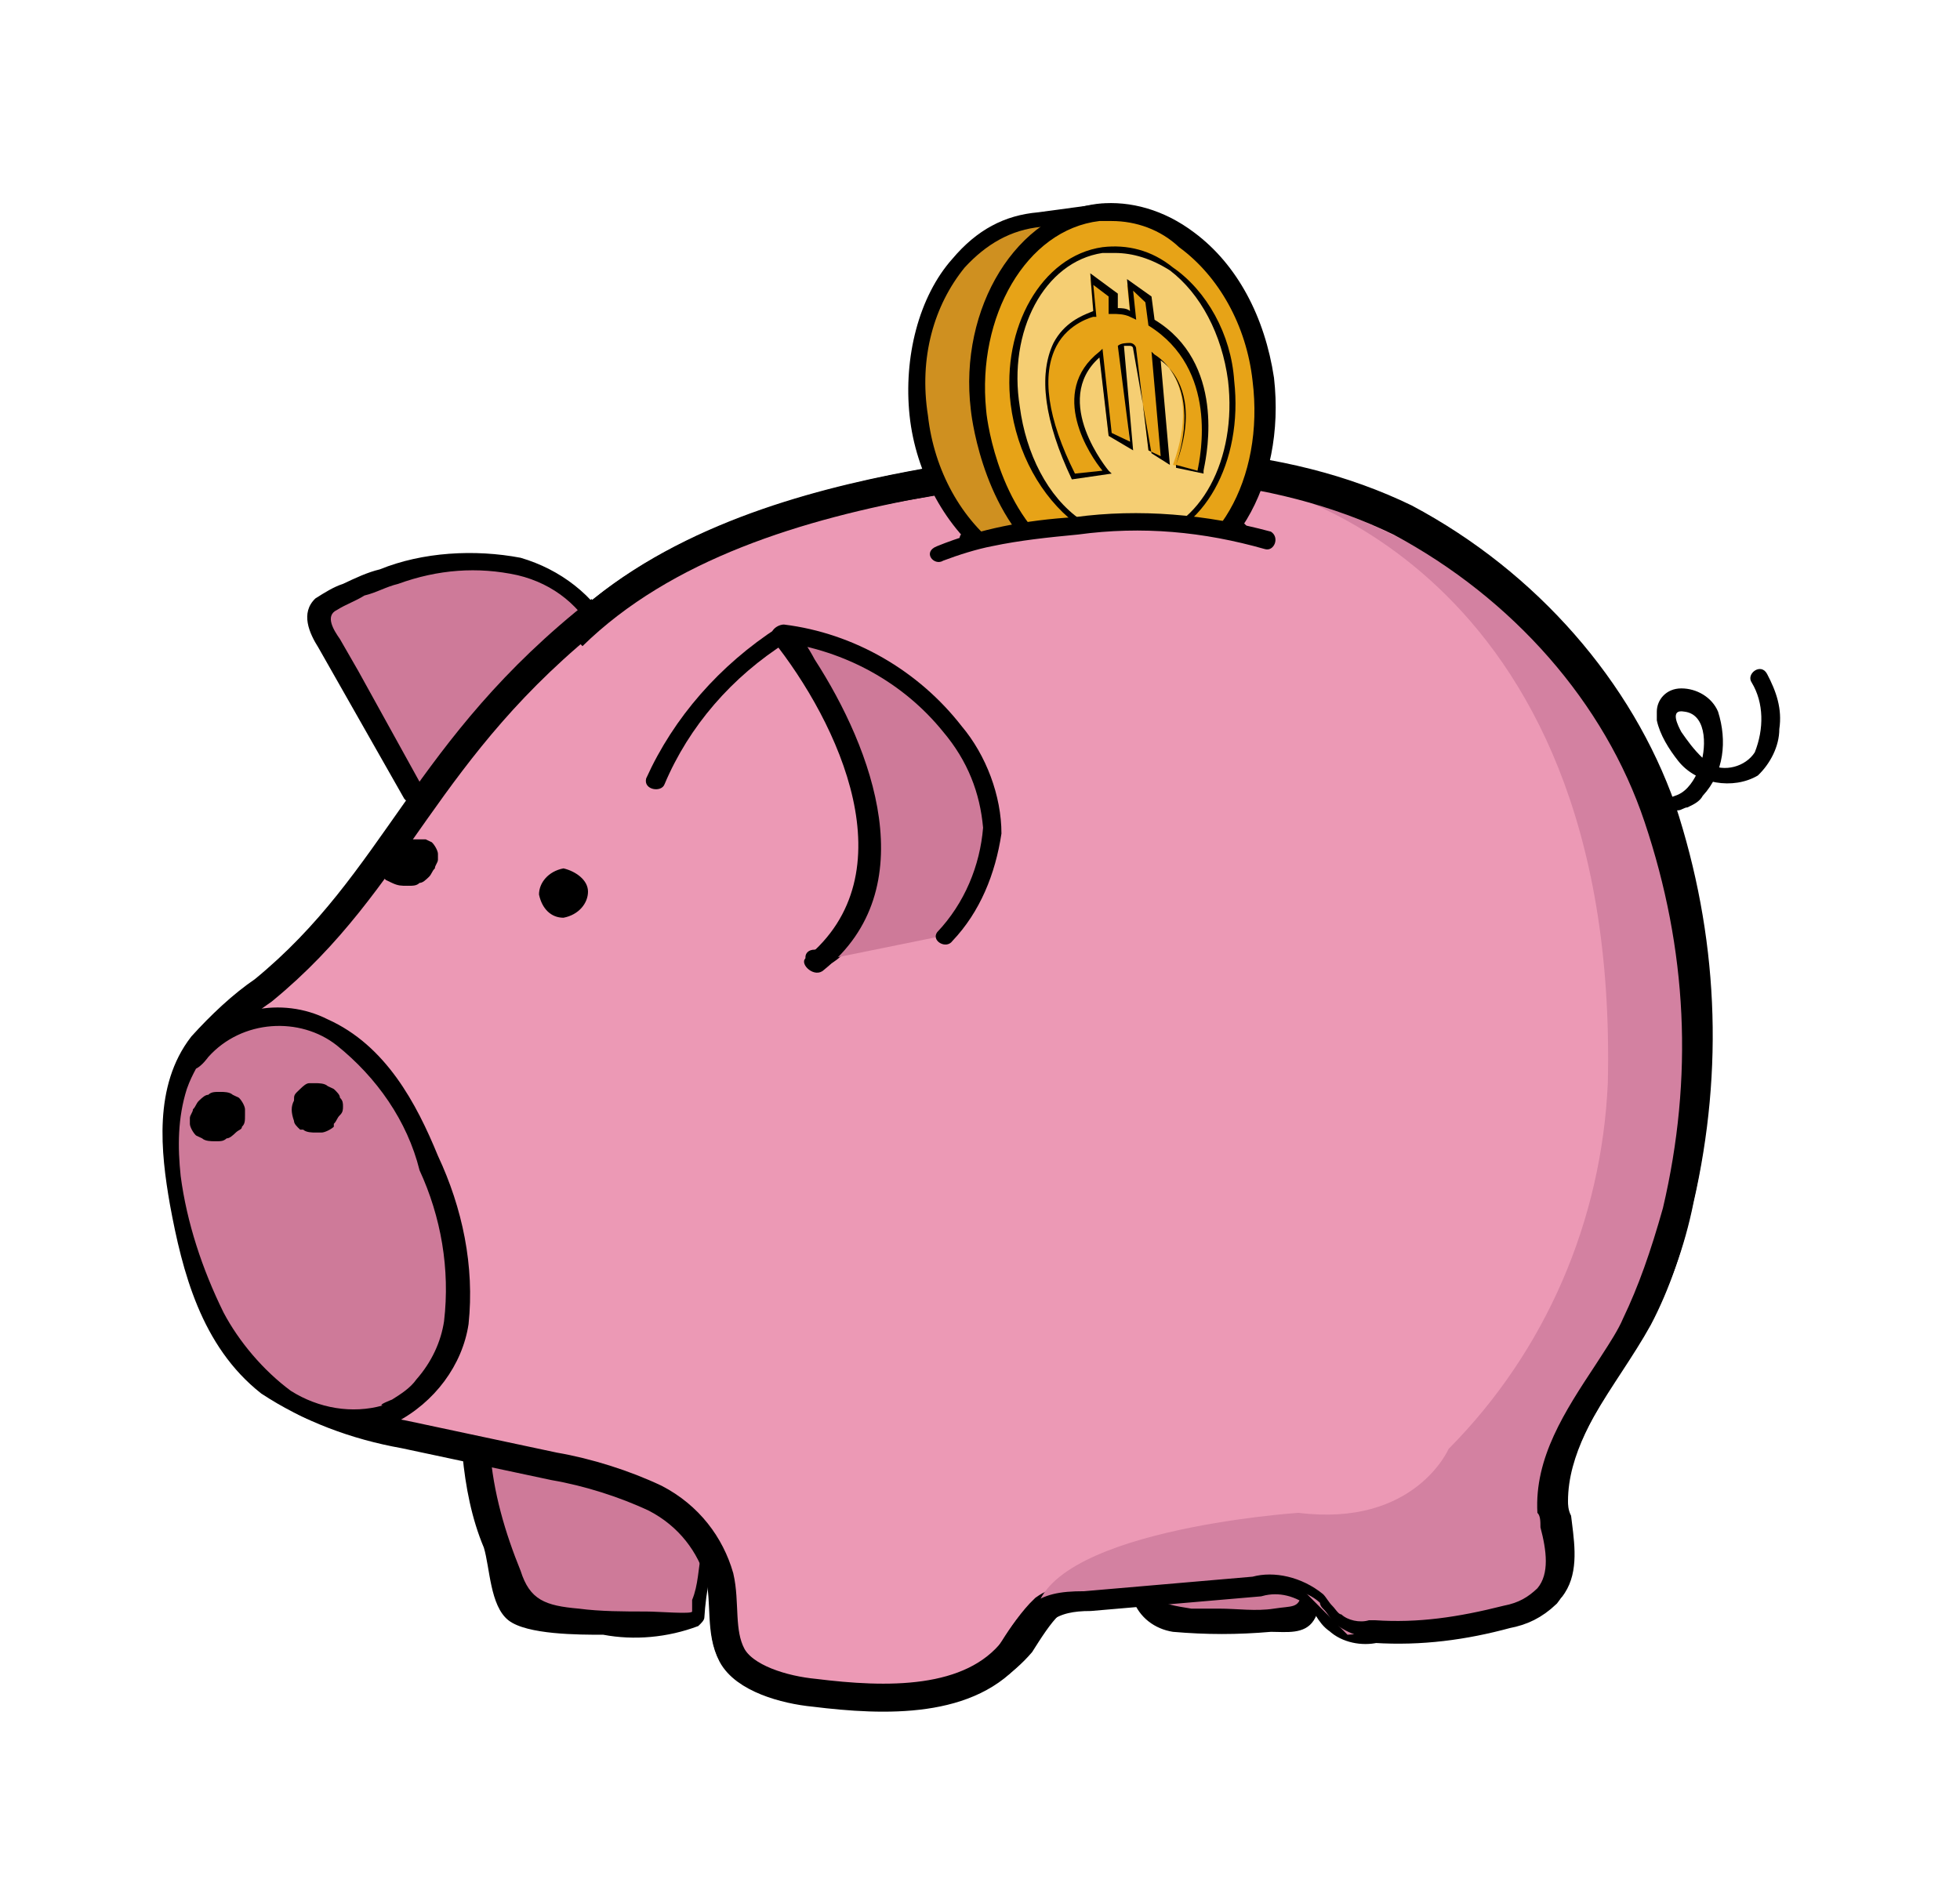 <svg width="70" height="68" viewBox="0 0 70 68" fill="none" xmlns="http://www.w3.org/2000/svg">
<path d="M14.875 28.427L11.703 22.827C11.484 22.516 11.375 22.205 11.484 21.894C11.594 21.583 11.922 21.375 12.141 21.375C13.781 20.546 15.531 20.131 17.281 20.131C19.141 20.131 20.891 21.168 21.656 22.724" fill="#CE7A99"/>
<path d="M15.203 28.323L12.796 23.968L12.14 22.827C11.921 22.516 11.593 21.998 12.031 21.79C12.359 21.583 12.687 21.479 13.015 21.272C13.453 21.168 13.781 20.961 14.218 20.857C15.64 20.339 17.062 20.235 18.484 20.546C19.796 20.857 20.781 21.687 21.328 22.827C21.546 23.242 22.093 22.827 21.875 22.516C21.218 21.272 20.015 20.339 18.593 19.924C16.953 19.613 15.093 19.716 13.562 20.339C13.124 20.442 12.687 20.65 12.249 20.857C11.921 20.961 11.593 21.168 11.265 21.376C10.718 21.894 11.046 22.62 11.374 23.138L14.437 28.53C14.874 29.049 15.421 28.738 15.203 28.323Z" fill="black"/>
<path d="M16.844 51.965C16.844 53.728 17.938 55.387 18.156 57.15C18.156 57.253 18.156 57.357 18.266 57.461C18.375 57.565 18.484 57.565 18.594 57.668C20.125 58.083 21.766 58.187 23.406 58.083C23.953 58.083 24.5 58.083 24.938 57.772C24.938 57.772 25.156 51.861 29.203 52.691C33.25 53.52 39.594 53.728 40.797 56.735C41.016 57.15 41.125 57.668 41.562 57.876C41.891 57.979 42.109 57.979 42.438 57.979H45.938C46.266 57.979 46.703 57.876 46.812 57.565L47.359 46.366C47.25 46.262 16.953 42.322 16.844 51.965Z" fill="#CE7A99"/>
<path d="M16.516 51.965C16.625 53.106 16.844 54.246 17.281 55.283C17.5 56.009 17.5 57.357 18.156 57.876C18.812 58.394 20.672 58.394 21.547 58.394C22.641 58.601 23.844 58.498 24.938 58.083C25.047 57.979 25.156 57.876 25.156 57.772C25.266 56.009 25.922 53.002 28.219 52.898C29.094 52.898 29.859 53.106 30.734 53.313L33.688 53.831C35.438 54.039 37.188 54.557 38.828 55.283C39.594 55.698 40.141 56.32 40.469 57.15C40.688 57.772 41.234 58.187 41.891 58.29C43.094 58.394 44.188 58.394 45.391 58.29C45.938 58.29 46.594 58.394 46.922 57.876C47.25 57.357 47.141 56.735 47.141 56.32L47.359 52.794L47.688 46.262C47.688 46.158 47.578 45.951 47.469 45.951C43.859 45.536 40.25 45.225 36.641 45.121C31.281 45.018 25.047 44.914 20.234 47.195C18.156 48.025 16.734 49.891 16.516 51.965C16.516 52.172 16.734 52.276 16.953 52.276C17.172 52.276 17.281 52.172 17.281 51.965C17.391 47.091 25.156 46.262 28.875 45.951C34.125 45.64 39.484 45.743 44.734 46.262C45.391 46.366 46.047 46.469 46.703 46.469C46.812 46.469 47.141 46.469 47.141 46.469C46.812 46.677 47.141 45.951 46.922 46.469C46.703 47.403 46.703 48.439 46.812 49.373L46.594 53.728C46.703 54.765 46.594 55.905 46.484 56.942C46.375 57.461 46.156 57.357 45.5 57.461C44.844 57.564 44.188 57.461 43.531 57.461C43.203 57.461 42.875 57.461 42.547 57.461C41.234 57.253 41.562 57.253 41.125 56.424C39.594 53.417 34.891 53.209 31.938 52.691C30.406 52.483 28.547 51.758 27.125 52.483C26.031 53.209 25.266 54.246 25.047 55.491C24.938 56.009 24.938 56.631 24.719 57.15C24.719 57.253 24.719 57.461 24.719 57.564C24.719 57.668 23.516 57.564 23.078 57.564C22.312 57.564 21.438 57.564 20.672 57.461C19.469 57.357 18.922 57.15 18.594 56.113C18.047 54.765 17.609 53.313 17.5 51.758C17.281 51.55 16.516 51.55 16.516 51.965Z" fill="black"/>
<path d="M21.437 21.79C15.093 26.768 14.218 31.434 9.406 35.374C8.64 35.893 7.875 36.618 7.218 37.344C6.015 38.9 6.234 41.077 6.562 42.944C7 45.329 7.656 47.817 9.625 49.373C11.046 50.306 12.687 50.928 14.437 51.239L19.796 52.38C21 52.587 22.312 53.002 23.406 53.52C24.609 54.143 25.375 55.179 25.703 56.32C25.921 57.253 25.703 58.29 26.14 59.12C26.578 59.949 28 60.364 29.093 60.468C31.609 60.779 34.671 60.883 36.203 58.913C36.531 58.394 36.859 57.876 37.296 57.461C37.734 57.15 38.281 57.046 38.937 57.046L44.953 56.528C45.718 56.32 46.484 56.528 47.14 57.046C47.359 57.253 47.468 57.668 47.796 57.876C48.125 58.187 48.671 58.29 49.109 58.187C50.75 58.29 52.281 58.083 53.812 57.668C54.359 57.565 54.796 57.357 55.234 56.942C55.89 56.113 55.562 54.868 55.453 53.831C55.343 51.343 57.312 49.269 58.515 47.092C59.171 45.847 59.609 44.499 59.937 43.047C61.031 38.381 60.812 33.611 59.281 29.049C57.75 24.59 54.359 20.857 50.093 18.576C45.062 16.087 38.828 16.191 33.14 17.228C28.546 18.057 23.734 19.509 20.453 22.724" fill="#EC99B5"/>
<path d="M21.437 21.79C15.093 26.768 14.218 31.434 9.406 35.374C8.64 35.893 7.875 36.618 7.218 37.344C6.015 38.9 6.234 41.077 6.562 42.944C7 45.329 7.656 47.817 9.625 49.373C11.046 50.306 12.687 50.928 14.437 51.239L19.796 52.38C21 52.587 22.312 53.002 23.406 53.52C24.609 54.143 25.375 55.179 25.703 56.32C25.921 57.253 25.703 58.29 26.14 59.12C26.578 59.949 28 60.364 29.093 60.468C31.609 60.779 34.671 60.883 36.203 58.913C36.531 58.394 36.859 57.876 37.296 57.461C37.734 57.15 38.281 57.046 38.937 57.046L44.953 56.528C45.718 56.32 46.484 56.528 47.14 57.046C47.359 57.253 47.468 57.668 47.796 57.876C48.125 58.187 48.671 58.29 49.109 58.187C50.75 58.29 52.281 58.083 53.812 57.668C54.359 57.565 54.796 57.357 55.234 56.942C55.89 56.113 55.562 54.868 55.453 53.831C55.343 51.343 57.312 49.269 58.515 47.092C59.171 45.847 59.609 44.499 59.937 43.047C61.031 38.381 60.812 33.611 59.281 29.049C57.75 24.59 54.359 20.857 50.093 18.576C45.062 16.087 38.828 16.191 33.14 17.228C28.546 18.057 23.734 19.509 20.453 22.724" stroke="black"/>
<path d="M44.953 17.331C44.953 17.331 57.859 19.924 57.422 38.692C57.203 43.566 55.234 48.232 51.734 51.758C51.734 51.758 50.531 54.557 46.375 54.039C46.375 54.039 36.969 54.661 36.969 57.876C36.969 58.083 37.516 57.15 37.953 57.046C39.484 56.942 42.766 56.735 42.766 56.735L46.266 56.528L48.125 58.394L53.922 57.979L55.562 56.424L55.344 53.417L56.766 49.891L59.281 45.329L60.375 38.381L60.266 34.337L59.062 28.945C59.062 28.945 56.875 20.753 45.609 17.539" fill="#D381A1"/>
<path fill-rule="evenodd" clip-rule="evenodd" d="M29.247 60.914C30.016 61.006 30.714 61.09 31.5 61.09C33.469 61.09 35.438 60.675 36.86 59.016C37.188 58.498 37.516 57.979 37.844 57.668C38.172 57.461 38.61 57.357 39.266 57.357L45.391 56.839C46.157 56.631 46.813 56.942 47.141 57.253C47.141 57.253 47.141 57.357 47.25 57.461C47.342 57.547 47.414 57.652 47.483 57.752C47.58 57.892 47.67 58.023 47.797 58.083C48.235 58.394 48.891 58.601 49.438 58.498C50.969 58.601 52.5 58.394 54.141 57.979C54.797 57.772 55.235 57.564 55.782 57.046C56.378 56.292 56.252 55.28 56.142 54.401C56.131 54.314 56.12 54.227 56.11 54.143C56 53.935 56 53.728 56 53.624C56 51.965 56.985 50.41 57.969 48.854C58.407 48.232 58.735 47.714 59.063 47.091C59.61 45.951 60.157 44.603 60.485 42.944C61.579 38.174 61.36 33.404 59.829 28.738C58.297 24.383 54.907 20.442 50.422 18.057C45.938 15.88 40.141 15.465 33.141 16.709C29.641 17.331 24.829 18.472 21.219 21.375C17.719 24.175 15.86 26.768 14.11 29.256C12.688 31.226 11.266 33.197 9.188 34.959C8.313 35.581 7.438 36.411 6.891 37.033C5.579 38.692 5.797 40.974 6.125 42.944C6.672 45.536 7.329 48.025 9.407 49.684C10.829 50.721 12.469 51.343 14.329 51.654L19.688 52.795C20.891 53.002 22.094 53.417 23.188 53.935C24.172 54.454 24.938 55.283 25.266 56.424C25.375 56.735 25.375 57.046 25.375 57.461C25.375 58.083 25.375 58.705 25.704 59.327C26.25 60.261 27.782 60.779 28.985 60.883C29.073 60.893 29.16 60.904 29.247 60.914ZM14.766 29.775C16.297 27.597 17.938 25.316 20.672 22.931C23.407 20.442 27.344 18.68 33.141 17.746C39.922 16.502 45.5 17.02 49.766 19.094C54.032 21.375 57.313 25.108 58.735 29.36C60.266 33.922 60.485 38.485 59.391 43.151C58.954 44.706 58.516 45.951 57.969 47.091C57.798 47.497 57.492 47.967 57.211 48.401C57.132 48.521 57.056 48.638 56.985 48.751C55.891 50.41 54.797 52.069 54.907 54.039C55.016 54.143 55.016 54.35 55.016 54.557C55.235 55.387 55.344 56.216 54.907 56.735C54.579 57.046 54.25 57.253 53.704 57.357C52.063 57.772 50.641 57.979 49.11 57.876H49H48.891C48.563 57.979 48.125 57.876 47.907 57.668C47.834 57.668 47.761 57.576 47.688 57.484C47.651 57.438 47.615 57.392 47.579 57.357C47.524 57.305 47.469 57.227 47.414 57.15C47.36 57.072 47.305 56.994 47.25 56.942C46.485 56.32 45.5 56.113 44.735 56.32L38.719 56.839C37.844 56.839 37.297 56.942 36.75 57.357C36.313 57.772 35.985 58.29 35.657 58.809C34.344 60.572 31.391 60.468 28.985 60.157C27.891 60.053 26.688 59.638 26.36 59.016C26.141 58.601 26.141 58.083 26.141 57.564C26.141 57.15 26.141 56.735 26.032 56.32C25.704 54.972 24.719 53.831 23.516 53.209C22.422 52.691 21 52.276 19.797 52.069L14.438 50.928C12.688 50.617 11.157 49.995 9.844 49.165C7.985 47.714 7.329 45.329 6.891 42.944C6.563 40.974 6.344 39.003 7.438 37.655C8.204 36.826 8.969 36.204 9.625 35.685C11.922 33.819 13.344 31.849 14.766 29.775Z" fill="black"/>
<path d="M29.093 34.545C30.078 34.648 30.843 33.093 31.062 32.471C31.5 31.33 31.609 30.086 31.39 28.945C31.062 26.56 29.968 24.279 28.218 22.413C28.109 22.309 27.89 22.309 27.781 22.413C25.703 23.761 24.062 25.627 23.078 27.805C22.968 28.219 23.625 28.323 23.734 28.012C24.609 25.938 26.14 24.175 28.109 22.931H27.671C29.203 24.383 30.187 26.249 30.515 28.219C30.734 29.256 30.734 30.189 30.625 31.226C30.515 31.745 30.406 32.16 30.187 32.678C30.078 32.989 29.531 33.922 29.093 33.922C28.656 33.922 28.656 34.441 29.093 34.545Z" fill="black"/>
<path d="M29.203 34.337C34.125 30.397 28 22.516 28 22.516C30.953 22.931 33.578 24.694 34.891 27.286C35.328 28.116 35.547 29.049 35.438 29.982C35.219 31.227 34.672 32.471 33.797 33.404" fill="#CE7A99"/>
<path d="M29.422 34.648C33.032 31.745 31.172 26.768 29.094 23.553C28.875 23.138 28.657 22.827 28.328 22.413L27.891 22.931C30.188 23.242 32.266 24.383 33.688 26.145C34.563 27.182 35 28.323 35.11 29.567C35 30.915 34.453 32.263 33.469 33.3C33.25 33.611 33.797 33.922 34.016 33.611C35 32.575 35.547 31.226 35.766 29.775C35.766 28.427 35.219 26.975 34.344 25.938C32.813 23.968 30.516 22.62 28 22.309C27.782 22.309 27.453 22.516 27.563 22.827C29.969 25.834 32.485 31.226 28.766 34.234C28.547 34.441 29.094 34.959 29.422 34.648Z" fill="black"/>
<path d="M20.125 32.782C20.672 32.678 21 32.263 21 31.849C21 31.434 20.562 31.123 20.125 31.019C19.578 31.123 19.25 31.538 19.25 31.952C19.359 32.471 19.688 32.782 20.125 32.782Z" fill="black"/>
<path d="M14.547 31.641C14.766 31.641 14.875 31.641 14.984 31.538C15.094 31.538 15.203 31.434 15.312 31.33C15.422 31.226 15.422 31.123 15.531 31.019C15.531 30.915 15.641 30.812 15.641 30.708V30.5C15.641 30.397 15.531 30.189 15.422 30.086L15.203 29.982C14.984 29.982 14.766 29.982 14.656 29.982H14.547C14.438 29.982 14.328 29.982 14.219 29.982C14.109 29.982 14 30.086 13.891 30.189C13.781 30.293 13.781 30.397 13.672 30.5C13.562 30.604 13.562 30.708 13.562 30.812V31.019C13.562 31.123 13.672 31.33 13.781 31.434L14 31.538C14.219 31.641 14.328 31.641 14.547 31.641Z" fill="black"/>
<path d="M7.109 37.655C7.875 36.618 9.297 36.1 10.609 36.411C11.922 36.722 13.015 37.552 13.781 38.589C14.547 39.626 15.094 40.87 15.531 42.011C16.187 43.462 16.515 45.018 16.515 46.677C16.515 48.232 15.531 49.788 14.109 50.513C14.109 50.513 10.062 52.172 7.547 46.158C5.031 40.144 7.109 37.655 7.109 37.655Z" fill="#CE7A99"/>
<path d="M7.437 37.759C8.64 36.411 10.719 36.307 12.031 37.344C13.453 38.485 14.547 40.04 14.984 41.803C15.75 43.462 16.078 45.329 15.859 47.195C15.75 47.921 15.422 48.647 14.875 49.269C14.656 49.58 14.328 49.788 14 49.995C14 49.995 13.453 50.202 13.672 50.202C12.578 50.513 11.375 50.306 10.39 49.684C9.406 48.958 8.531 47.921 7.984 46.884C7.219 45.329 6.672 43.67 6.453 42.011C6.344 40.974 6.344 39.937 6.672 38.9C6.781 38.589 6.89 38.381 7 38.174C7.219 38.07 7.437 37.759 7.437 37.759C7.656 37.552 7.219 37.033 6.89 37.448C6.015 38.692 5.687 40.248 6.015 41.699C6.234 43.566 6.672 45.329 7.547 46.988C8.094 48.336 9.078 49.476 10.281 50.306C11.375 51.032 12.797 51.239 14.109 50.824C15.531 50.099 16.515 48.751 16.734 47.299C16.953 45.225 16.515 43.151 15.64 41.285C14.875 39.418 13.781 37.344 11.703 36.411C10.062 35.581 7.984 35.996 6.89 37.448C6.562 37.759 7.109 38.07 7.437 37.759Z" fill="black"/>
<path d="M10.719 38.9C10.5 39.107 10.5 39.107 10.5 39.314C10.391 39.522 10.391 39.729 10.5 40.04C10.5 40.144 10.609 40.248 10.719 40.351H10.828C10.938 40.455 11.156 40.455 11.266 40.455H11.484C11.594 40.455 11.812 40.351 11.922 40.248V40.144C12.031 40.04 12.031 39.937 12.141 39.833C12.25 39.729 12.25 39.626 12.25 39.522C12.25 39.418 12.25 39.314 12.141 39.211C12.141 39.107 12.031 39.003 11.922 38.9L11.703 38.796C11.594 38.692 11.375 38.692 11.266 38.692H11.047C10.938 38.692 10.828 38.796 10.719 38.9Z" fill="black"/>
<path d="M7.875 39.003C7.656 39.003 7.547 39.003 7.438 39.107C7.328 39.107 7.219 39.211 7.109 39.315C7 39.418 7 39.522 6.891 39.626C6.891 39.729 6.781 39.833 6.781 39.937V40.144C6.781 40.248 6.891 40.455 7 40.559L7.219 40.663C7.328 40.766 7.547 40.766 7.656 40.766H7.766C7.875 40.766 7.984 40.766 8.094 40.663C8.203 40.663 8.312 40.559 8.422 40.455C8.531 40.351 8.641 40.351 8.641 40.248C8.75 40.144 8.75 40.04 8.75 39.833V39.626C8.75 39.522 8.641 39.315 8.531 39.211L8.312 39.107C8.203 39.003 7.984 39.003 7.875 39.003Z" fill="black"/>
<path d="M59.718 29.049C59.718 28.945 59.937 28.945 59.937 28.945C60.047 28.945 60.156 28.841 60.265 28.841C60.484 28.738 60.703 28.634 60.812 28.427C61.578 27.597 61.687 26.457 61.359 25.42C61.14 24.901 60.593 24.59 60.047 24.59C59.5 24.59 59.172 25.005 59.172 25.42C59.172 25.523 59.172 25.627 59.172 25.731C59.281 26.249 59.609 26.768 59.937 27.182C60.593 28.012 61.906 28.219 62.781 27.701C63.218 27.286 63.547 26.664 63.547 26.042C63.656 25.316 63.437 24.694 63.109 24.072C62.89 23.657 62.343 24.072 62.562 24.383C63 25.108 63 26.042 62.672 26.871C62.343 27.39 61.578 27.597 61.031 27.286C60.922 27.182 60.812 27.182 60.812 27.079C60.484 26.768 60.265 26.457 60.047 26.145C59.937 25.938 59.609 25.316 60.156 25.42C61.031 25.523 60.922 26.871 60.703 27.39C60.593 27.701 60.375 28.116 60.047 28.323C59.718 28.53 59.172 28.53 58.953 28.841C58.734 29.153 59.39 29.36 59.718 29.049Z" fill="black"/>
<path d="M34.562 19.302C37.625 18.161 41.125 18.057 44.297 19.094L34.562 19.302Z" fill="#EC99B5"/>
<path d="M34.782 19.509C35.985 18.991 37.297 18.68 38.501 18.68C40.36 18.472 42.329 18.68 44.188 19.302C44.516 19.405 44.735 18.887 44.407 18.68C42.438 18.057 40.469 17.85 38.391 18.057C37.079 18.161 35.657 18.472 34.454 18.991C34.016 19.198 34.454 19.716 34.782 19.509Z" fill="black"/>
<path fill-rule="evenodd" clip-rule="evenodd" d="M40.797 20.027C42.547 18.472 43.422 16.087 42.985 13.806C42.875 11.421 41.453 9.347 39.266 8.207L39.157 7.584L37.078 7.792C34.235 8.103 32.375 11.317 32.813 14.843C33.25 18.368 35.985 21.064 38.719 20.753L40.797 20.546V20.027Z" fill="#CF9020"/>
<path fill-rule="evenodd" clip-rule="evenodd" d="M35.328 20.028C36.313 20.753 37.297 21.064 38.282 21.064C38.391 21.064 38.61 21.064 38.61 20.961L41.016 20.753V20.131C42.766 18.472 43.641 16.087 43.203 13.806C43.094 11.317 41.672 9.243 39.485 7.999L39.375 7.273L37.078 7.584C35.875 7.688 34.891 8.207 34.016 9.243C32.813 10.591 32.266 12.769 32.485 14.843C32.703 16.917 33.797 18.887 35.328 20.028ZM37.188 8.103L38.938 7.895V8.414L39.047 8.518C41.235 9.658 42.547 11.628 42.657 13.91C43.094 15.983 42.328 18.265 40.578 19.82L40.469 19.924V20.339L38.719 20.546C37.735 20.65 36.75 20.339 35.766 19.613C34.344 18.576 33.36 16.813 33.141 14.843C32.813 12.769 33.36 10.903 34.453 9.555C35.219 8.725 36.094 8.207 37.188 8.103Z" fill="black"/>
<path fill-rule="evenodd" clip-rule="evenodd" d="M40.906 20.65C43.749 20.339 45.609 17.124 45.171 13.495C44.734 9.866 41.999 7.273 39.265 7.584C36.531 7.895 34.562 11.11 34.999 14.636C34.999 14.739 35.765 21.272 40.906 20.65Z" fill="#E7A317"/>
<path fill-rule="evenodd" clip-rule="evenodd" d="M37.187 19.924C38.062 20.65 39.047 20.961 40.25 20.961H41.015C43.968 20.65 45.937 17.331 45.5 13.495C45.172 11.317 44.187 9.451 42.656 8.31C41.562 7.481 40.359 7.17 39.265 7.273C36.312 7.584 34.234 11.006 34.672 14.636C34.672 14.636 35 18.057 37.187 19.924ZM39.265 7.895H39.703C40.578 7.895 41.453 8.207 42.109 8.829C43.531 9.866 44.515 11.628 44.734 13.599C45.172 17.124 43.422 20.131 40.797 20.442C39.484 20.546 38.5 20.235 37.625 19.613C35.547 17.954 35.218 14.739 35.218 14.636C34.89 11.317 36.64 8.207 39.265 7.895Z" fill="black"/>
<path fill-rule="evenodd" clip-rule="evenodd" d="M36.313 14.532C36.641 17.435 38.719 19.613 40.797 19.302C42.875 18.991 44.297 16.502 43.969 13.599C43.641 10.695 41.453 8.621 39.375 8.932C37.297 9.243 35.875 11.732 36.313 14.532Z" fill="#F5CE73"/>
<path fill-rule="evenodd" clip-rule="evenodd" d="M36.094 14.428C36.313 16.191 37.188 17.746 38.391 18.68C39.047 19.198 39.703 19.405 40.359 19.405H40.797C42.984 19.094 44.406 16.502 44.078 13.599C43.969 11.94 43.094 10.384 41.891 9.555C41.125 8.932 40.25 8.725 39.375 8.829C37.188 9.14 35.766 11.732 36.094 14.428ZM39.375 9.036H39.813C40.469 9.036 41.125 9.243 41.781 9.658C42.875 10.488 43.641 11.94 43.859 13.599C44.188 16.398 42.875 18.887 40.797 19.198C40.031 19.302 39.266 19.094 38.609 18.576C37.406 17.746 36.641 16.191 36.422 14.532C35.984 11.836 37.297 9.347 39.375 9.036Z" fill="black"/>
<path fill-rule="evenodd" clip-rule="evenodd" d="M41.891 16.606L42.766 16.813C42.766 16.813 43.75 13.184 41.016 11.525L40.906 10.695L40.25 10.177L40.359 11.214C40.141 11.11 39.922 11.11 39.703 11.11V10.591L38.937 9.969L39.047 11.214C39.047 11.214 35.766 11.836 38.281 17.02L39.484 16.917C39.484 16.917 37.187 14.325 39.266 12.665L39.594 15.569L40.359 15.984L40.031 12.354C40.25 12.251 40.469 12.251 40.578 12.458L41.016 16.087L41.562 16.398L41.234 12.665C41.234 12.665 42.984 13.599 41.891 16.606Z" fill="#E7A317"/>
<path fill-rule="evenodd" clip-rule="evenodd" d="M37.625 12.251C37.078 13.391 37.297 15.05 38.281 17.124L39.703 16.917L39.594 16.813C39.594 16.813 37.516 14.325 39.266 12.769L39.594 15.569L40.469 16.087L40.141 12.354H40.359C40.359 12.354 40.469 12.354 40.469 12.458L40.817 14.438L41.016 16.087L41.115 16.134L41.125 16.191L41.781 16.606L41.453 12.873C41.539 12.934 41.647 13.024 41.757 13.146C42.177 13.692 42.605 14.757 42 16.606V16.709L42.984 16.917V16.813C42.984 16.805 42.99 16.777 42.999 16.73C43.113 16.168 43.76 12.954 41.234 11.421L41.125 10.591L40.25 9.969L40.359 11.11C40.25 11.006 40.031 11.006 39.922 11.006V10.488L38.938 9.762L39.047 11.11C39.018 11.124 38.978 11.14 38.932 11.158C38.629 11.28 38.004 11.532 37.625 12.251ZM42 16.606C42.703 14.691 42.206 13.645 41.757 13.146C41.494 12.804 41.234 12.665 41.234 12.665L41.125 12.562L41.453 16.295L41.115 16.134L40.817 14.438L40.578 12.458C40.578 12.354 40.469 12.251 40.359 12.251C40.25 12.251 40.031 12.251 39.922 12.354L40.359 15.776L39.703 15.465L39.375 12.458L39.266 12.562C37.406 14.013 38.938 16.295 39.375 16.813L38.391 16.917C37.406 14.947 37.188 13.391 37.734 12.354C38.172 11.525 39.047 11.317 39.047 11.317H39.156L39.047 10.177L39.594 10.591V11.214H39.703C39.922 11.214 40.141 11.214 40.359 11.317L40.578 11.421L40.469 10.384L40.906 10.799L41.016 11.628C43.531 13.184 42.875 16.295 42.766 16.813L42 16.606Z" fill="black"/>
<path d="M34.562 19.405C37.625 18.265 41.125 18.161 44.297 19.198L44.953 20.235C44.953 20.235 39.375 22.724 39.156 22.827C38.938 22.931 35.219 21.583 34.781 21.479" fill="#EC99B5"/>
<path d="M33.469 19.716C34.891 19.094 41.234 17.954 45.281 19.302L33.469 19.716Z" fill="#EC99B5"/>
<path d="M33.687 20.027C34.234 19.82 34.89 19.613 35.437 19.509C36.422 19.302 37.406 19.198 38.5 19.094C40.797 18.783 42.984 18.991 45.172 19.613C45.5 19.716 45.718 19.198 45.39 18.991C43.093 18.369 40.687 18.161 38.39 18.472C36.64 18.576 35 18.887 33.468 19.509C32.922 19.716 33.359 20.235 33.687 20.027Z" fill="black"/>
</svg>
